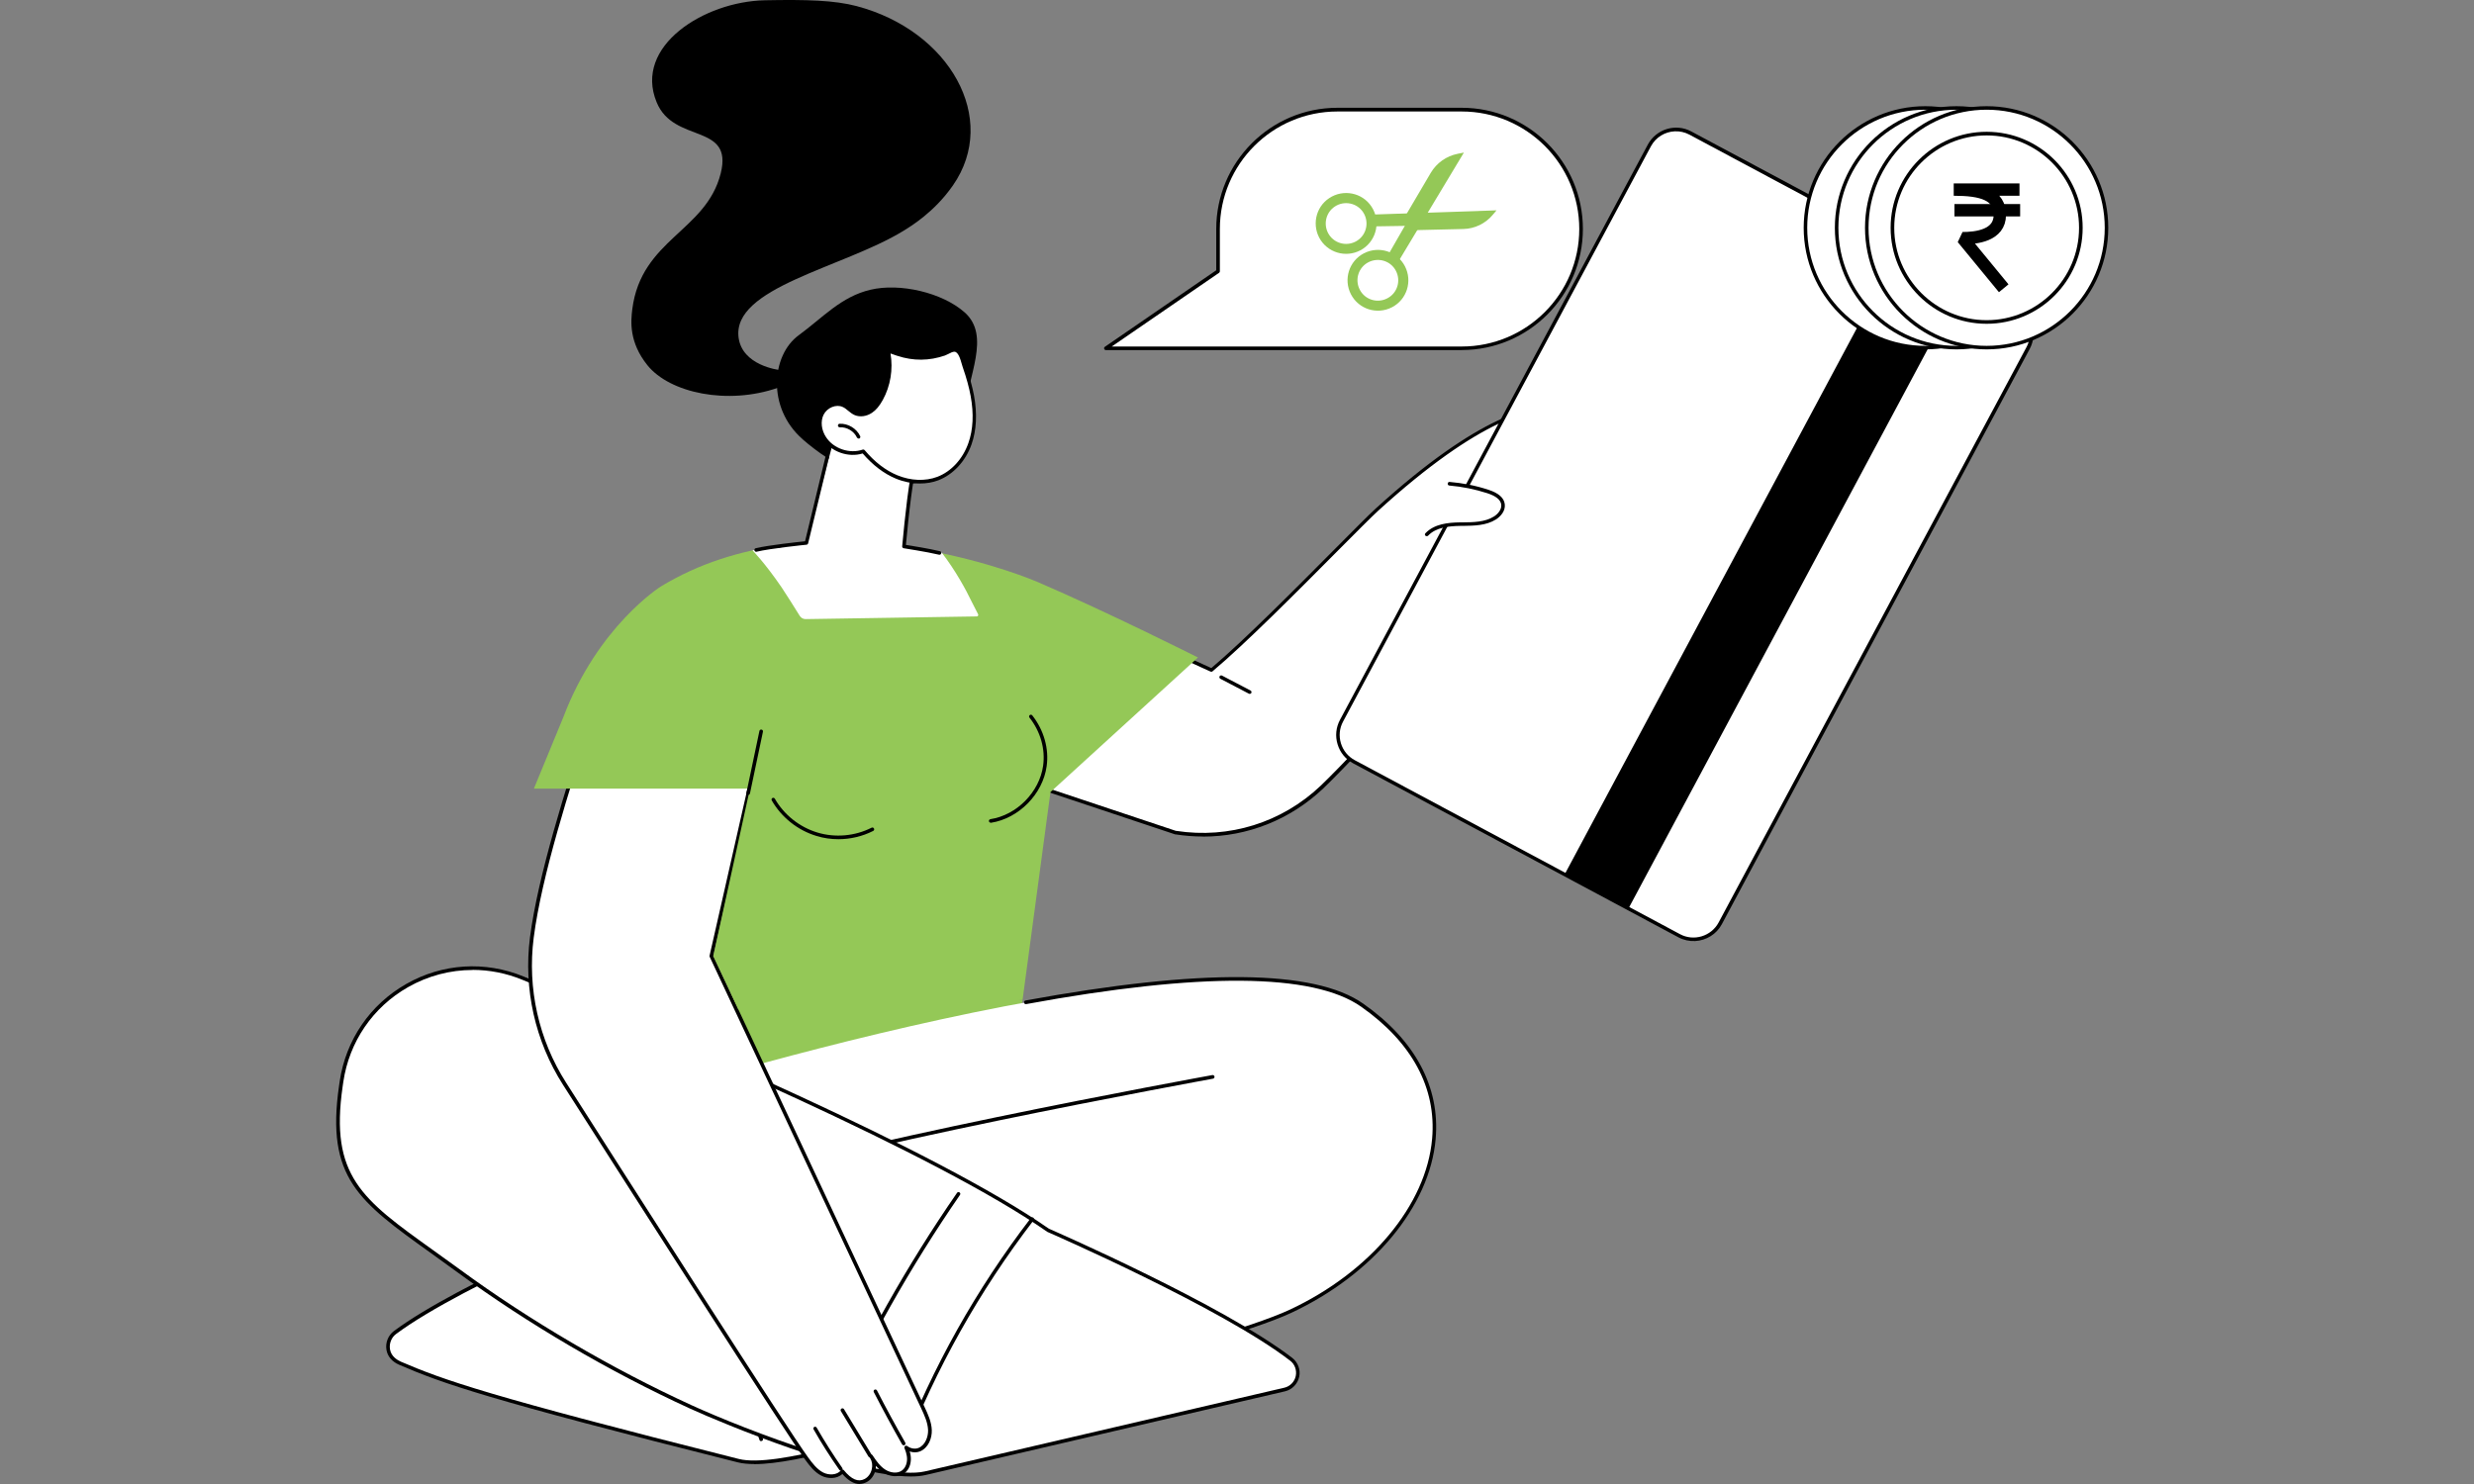 <svg width="200" height="120" viewBox="0 0 200 120" fill="none" xmlns="http://www.w3.org/2000/svg">
<rect x="0" y="0" width="200" height="120" fill="#808080" stroke="none"/>
<path d="M50.719 81.382L68.329 79.177L82.669 80.835L82.489 81.892L56.374 89.843C56.374 89.843 49.617 85.185 50.719 81.39V81.382Z" fill="#94C857"/>
<path d="M52.407 97.5C52.407 97.5 37.437 103.642 31.916 107.76C31.504 108.067 31.294 108.607 31.384 109.132C31.474 109.657 31.864 110.025 32.337 110.227C35.674 111.667 39.109 112.935 59.689 118.11C63.327 119.025 74.839 114.847 78.432 113.767C85.024 111.787 99.829 108.135 104.337 106.027C115.257 100.912 121.024 88.942 110.119 81.285C99.222 73.62 50.194 89.325 50.194 89.325L52.399 97.507L52.407 97.5Z" fill="white"/>
<path d="M61.534 116.535C61.474 116.535 61.414 116.498 61.399 116.438C59.187 109.628 56.067 103.2 52.114 97.32C52.069 97.252 52.084 97.162 52.152 97.118C52.219 97.073 52.309 97.088 52.354 97.155C56.322 103.05 59.457 109.508 61.677 116.34C61.699 116.415 61.662 116.498 61.587 116.52C61.572 116.52 61.557 116.52 61.542 116.52L61.534 116.535Z" fill="black"/>
<path d="M67.197 114.48C67.137 114.48 67.084 114.443 67.062 114.39C64.549 107.835 61.452 101.482 57.844 95.513C57.799 95.445 57.822 95.355 57.897 95.31C57.964 95.265 58.054 95.287 58.099 95.362C61.707 101.347 64.819 107.715 67.339 114.285C67.369 114.36 67.332 114.443 67.257 114.473C67.242 114.473 67.219 114.48 67.204 114.48H67.197Z" fill="black"/>
<path d="M57.589 96.397C57.529 96.397 57.477 96.36 57.454 96.308C57.424 96.233 57.454 96.15 57.529 96.12C65.299 92.895 97.677 86.993 98.007 86.933C98.089 86.918 98.164 86.97 98.179 87.052C98.194 87.135 98.142 87.21 98.059 87.225C97.737 87.285 65.382 93.18 57.642 96.397C57.627 96.405 57.604 96.405 57.589 96.405V96.397Z" fill="black"/>
<path d="M60.964 118.387C60.462 118.387 60.019 118.342 59.652 118.252C39.327 113.145 35.749 111.862 32.277 110.362C31.699 110.115 31.332 109.687 31.242 109.155C31.144 108.577 31.377 107.985 31.834 107.64C37.039 103.747 50.809 98.002 52.234 97.41L50.059 89.355C50.037 89.28 50.082 89.205 50.157 89.175C50.194 89.16 54.229 87.877 60.132 86.242C60.207 86.22 60.289 86.265 60.312 86.347C60.334 86.422 60.289 86.505 60.207 86.527C54.904 87.997 51.117 89.182 50.374 89.415L52.549 97.462C52.572 97.53 52.534 97.605 52.467 97.635C52.317 97.695 37.444 103.815 32.007 107.88C31.639 108.157 31.452 108.637 31.527 109.11C31.624 109.687 32.112 109.972 32.389 110.1C35.854 111.592 39.424 112.867 59.727 117.975C62.697 118.725 71.307 115.92 75.927 114.42C76.917 114.097 77.779 113.82 78.394 113.632C80.442 113.017 83.322 112.23 86.367 111.397C93.312 109.5 101.187 107.347 104.277 105.9C110.794 102.847 115.309 97.425 115.774 92.077C116.134 87.982 114.147 84.292 110.037 81.405C106.159 78.675 97.047 78.607 82.954 81.195C82.872 81.21 82.797 81.157 82.782 81.075C82.767 80.992 82.819 80.917 82.902 80.902C97.069 78.3 106.257 78.382 110.202 81.157C114.402 84.112 116.427 87.892 116.059 92.1C115.587 97.545 111.004 103.057 104.397 106.155C101.277 107.617 93.394 109.77 86.434 111.675C83.389 112.507 80.517 113.295 78.469 113.91C77.854 114.097 76.999 114.375 76.009 114.697C71.629 116.122 64.654 118.395 60.957 118.395L60.964 118.387Z" fill="black"/>
<path d="M104.382 109.92C104.809 110.25 105.004 110.79 104.892 111.315C104.779 111.84 104.374 112.252 103.849 112.372C99.724 113.332 97.474 113.857 74.802 119.137C70.969 120.03 59.389 115.402 55.812 113.76C49.654 110.94 42.979 107.107 37.092 102.787C29.771 97.41 26.366 96.03 27.552 87.832C27.567 87.712 27.589 87.592 27.604 87.465C28.616 80.572 35.824 76.455 42.267 79.102C55.257 84.435 75.927 93.345 84.732 99.495C84.732 99.495 98.742 105.577 104.382 109.92Z" fill="white"/>
<path d="M73.632 119.392C68.802 119.392 58.497 115.147 55.752 113.887C49.272 110.917 42.619 107.017 37.009 102.9C36.244 102.337 35.532 101.827 34.842 101.332C28.999 97.147 26.337 95.235 27.409 87.802L27.462 87.435C27.956 84.097 29.914 81.232 32.839 79.567C35.757 77.902 39.214 77.685 42.319 78.96C54.334 83.887 75.829 93.097 84.799 99.36C85.309 99.577 98.952 105.555 104.464 109.8C104.929 110.16 105.154 110.767 105.027 111.337C104.899 111.915 104.449 112.372 103.879 112.507L74.832 119.272C74.487 119.355 74.082 119.392 73.632 119.392ZM38.202 78.435C36.402 78.435 34.609 78.9 32.989 79.822C30.139 81.442 28.234 84.24 27.754 87.48L27.701 87.847C26.651 95.1 29.269 96.975 35.014 101.092C35.704 101.587 36.417 102.097 37.189 102.66C42.784 106.762 49.422 110.655 55.879 113.617C60.304 115.642 71.209 119.812 74.772 118.98L103.819 112.215C104.284 112.11 104.652 111.735 104.749 111.27C104.847 110.805 104.674 110.31 104.292 110.025C98.734 105.742 84.814 99.675 84.672 99.615C84.664 99.615 84.657 99.607 84.649 99.6C75.702 93.352 54.222 84.15 42.214 79.222C40.917 78.69 39.552 78.427 38.202 78.427V78.435Z" fill="black"/>
<path d="M72.927 117.487C72.927 117.487 72.889 117.487 72.874 117.48C72.799 117.45 72.762 117.367 72.792 117.292C75.387 110.55 78.934 104.227 83.329 98.497C83.382 98.437 83.472 98.422 83.532 98.467C83.599 98.52 83.607 98.61 83.562 98.67C79.182 104.377 75.649 110.677 73.062 117.39C73.039 117.45 72.987 117.48 72.927 117.48V117.487Z" fill="black"/>
<path d="M67.062 115.2C67.062 115.2 67.024 115.2 67.002 115.185C66.927 115.155 66.897 115.065 66.927 114.99C69.829 108.525 73.339 102.285 77.367 96.457C77.412 96.39 77.502 96.375 77.569 96.42C77.637 96.465 77.652 96.555 77.607 96.622C73.594 102.442 70.092 108.66 67.197 115.11C67.174 115.162 67.122 115.192 67.062 115.192V115.2Z" fill="black"/>
<path d="M125.367 44.355C127.189 42.983 126.162 41.28 126.162 41.28C127.174 40.013 125.832 38.715 125.832 38.715C126.702 36.293 123.184 36.908 123.184 36.908C123.387 35.543 128.052 34.448 127.519 33.69C126.987 32.94 122.892 30.653 111.304 41.205C109.654 42.713 101.869 50.88 97.931 54.18C97.931 54.18 80.029 45.93 75.926 44.865C71.824 43.808 66.619 46.89 66.619 46.89L81.701 62.873L95.029 67.32C99.326 67.988 103.684 66.63 106.842 63.638C109.992 60.653 123.844 45.488 125.352 44.348L125.367 44.355Z" fill="white"/>
<path d="M97.234 67.643C96.499 67.643 95.764 67.583 95.022 67.47C95.014 67.47 95.007 67.47 94.999 67.47L81.671 63.023C81.671 63.023 81.626 63 81.612 62.985L66.529 47.003C66.529 47.003 66.484 46.928 66.492 46.883C66.492 46.838 66.522 46.8 66.559 46.778C66.776 46.65 71.862 43.673 75.979 44.738C79.901 45.75 96.589 53.408 97.924 54.023C100.564 51.795 104.832 47.498 107.952 44.355C109.474 42.825 110.674 41.61 111.222 41.115C119.637 33.45 124.054 32.648 125.929 32.85C126.867 32.955 127.429 33.315 127.647 33.623C127.714 33.712 127.729 33.818 127.707 33.922C127.609 34.29 126.957 34.62 125.892 35.123C124.909 35.595 123.709 36.165 123.402 36.743C123.949 36.683 125.299 36.6 125.862 37.283C126.147 37.628 126.199 38.1 126.004 38.693C126.267 38.985 127.189 40.155 126.342 41.31C126.529 41.693 127.122 43.23 125.464 44.483C124.677 45.075 120.334 49.695 116.142 54.165C112.362 58.193 108.454 62.348 106.969 63.758C104.299 66.285 100.849 67.65 97.249 67.65L97.234 67.643ZM95.082 67.185C99.364 67.845 103.617 66.518 106.759 63.54C108.237 62.138 112.144 57.983 115.924 53.955C120.319 49.275 124.474 44.85 125.284 44.235C126.979 42.953 126.079 41.415 126.042 41.348C126.012 41.295 126.012 41.228 126.049 41.183C126.972 40.035 125.787 38.858 125.734 38.813C125.697 38.775 125.682 38.715 125.697 38.663C125.884 38.13 125.869 37.725 125.637 37.455C125.037 36.743 123.229 37.05 123.214 37.05C123.169 37.058 123.124 37.05 123.087 37.013C123.057 36.983 123.034 36.93 123.042 36.885C123.162 36.09 124.542 35.43 125.757 34.845C126.507 34.492 127.347 34.087 127.414 33.833C127.414 33.818 127.414 33.795 127.399 33.773C127.362 33.72 126.994 33.24 125.884 33.12C124.054 32.917 119.734 33.72 111.402 41.31C110.862 41.805 109.662 43.013 108.139 44.543C104.989 47.715 100.669 52.065 98.022 54.285C97.977 54.323 97.917 54.33 97.864 54.308C97.684 54.225 79.924 46.05 75.882 45.008C72.281 44.078 67.744 46.433 66.844 46.928L81.776 62.753L95.059 67.185H95.082Z" fill="black"/>
<path d="M101.029 56.108C101.029 56.108 100.984 56.108 100.962 56.093L98.652 54.885C98.584 54.848 98.554 54.758 98.592 54.69C98.629 54.623 98.719 54.593 98.787 54.63L101.097 55.838C101.164 55.875 101.194 55.965 101.157 56.033C101.134 56.085 101.082 56.108 101.029 56.108Z" fill="black"/>
<path d="M133.323 11.772L108.446 58.284C107.807 59.479 108.257 60.965 109.452 61.604L135.747 75.668C136.942 76.306 138.428 75.856 139.066 74.662L163.944 28.149C164.582 26.955 164.132 25.468 162.938 24.83L136.642 10.766C135.448 10.127 133.962 10.577 133.323 11.772Z" fill="white"/>
<path d="M137.037 76.095C136.579 76.117 136.114 76.02 135.687 75.795L109.392 61.725C108.777 61.395 108.334 60.855 108.132 60.187C107.929 59.527 107.997 58.822 108.327 58.207L133.212 11.692C133.887 10.432 135.462 9.952 136.722 10.627L163.017 24.697C163.632 25.027 164.074 25.567 164.277 26.235C164.479 26.895 164.412 27.6 164.082 28.215L139.197 74.73C138.754 75.562 137.914 76.05 137.037 76.095ZM135.379 10.62C134.599 10.657 133.857 11.092 133.459 11.835L108.574 58.35C108.282 58.89 108.222 59.512 108.402 60.105C108.582 60.697 108.979 61.177 109.519 61.47L135.814 75.54C136.932 76.14 138.334 75.712 138.934 74.595L163.819 28.08C164.112 27.54 164.172 26.917 163.992 26.325C163.812 25.732 163.414 25.252 162.874 24.96L136.579 10.89C136.197 10.687 135.784 10.597 135.379 10.62Z" fill="black"/>
<path d="M153.676 19.87L126.486 70.709L131.644 73.468L158.835 22.63L153.676 19.87Z" fill="black"/>
<path d="M117.177 39.12C118.234 39.21 119.277 39.42 120.282 39.75C120.822 39.922 121.429 40.23 121.497 40.792C121.557 41.242 121.219 41.647 120.837 41.887C120.019 42.397 118.984 42.367 118.024 42.382C117.057 42.397 115.992 42.51 115.332 43.215L117.177 39.12Z" fill="white"/>
<path d="M115.332 43.357C115.332 43.357 115.257 43.342 115.234 43.32C115.174 43.267 115.174 43.17 115.234 43.117C115.947 42.367 117.049 42.255 118.032 42.24H118.249C119.134 42.232 120.049 42.217 120.769 41.767C121.069 41.58 121.407 41.212 121.362 40.807C121.317 40.417 120.934 40.11 120.244 39.885C119.247 39.562 118.212 39.352 117.169 39.262C117.087 39.262 117.027 39.187 117.034 39.105C117.034 39.022 117.109 38.962 117.192 38.97C118.257 39.06 119.314 39.27 120.334 39.607C121.144 39.87 121.587 40.26 121.647 40.77C121.714 41.31 121.317 41.76 120.927 42.007C120.139 42.502 119.179 42.51 118.257 42.525H118.039C117.117 42.54 116.082 42.645 115.452 43.312C115.422 43.342 115.384 43.357 115.347 43.357H115.332Z" fill="black"/>
<path d="M65.217 117.96C65.569 118.44 65.944 118.935 66.469 119.198C67.002 119.468 67.729 119.438 68.097 118.973C68.659 119.648 69.289 120.083 69.964 119.73C70.639 119.378 70.872 118.373 70.407 117.765C70.707 118.215 71.022 118.68 71.479 118.973C71.937 119.265 72.574 119.348 73.009 119.025C73.392 118.74 73.519 118.208 73.452 117.735C73.422 117.503 73.347 117.278 73.249 117.06C73.534 117.285 73.962 117.375 74.307 117.225C74.892 116.978 75.184 116.28 75.162 115.643C75.139 115.005 74.862 114.413 74.592 113.835C72.784 109.973 57.492 77.318 57.492 77.318L61.902 57.862L62.982 48.547C56.997 46.343 50.389 49.597 48.484 55.68C46.827 60.953 43.759 69.787 42.979 75.825C42.447 79.958 43.384 84.135 45.627 87.645C51.634 97.065 63.642 115.838 65.209 117.968L65.217 117.96Z" fill="white"/>
<path d="M69.477 120C69.034 120 68.577 119.73 68.097 119.19C67.647 119.61 66.912 119.588 66.409 119.333C65.832 119.04 65.427 118.493 65.104 118.05C63.567 115.958 52.174 98.153 45.514 87.72C43.257 84.188 42.312 79.957 42.844 75.802C43.497 70.733 45.784 63.63 47.457 58.447C47.779 57.442 48.087 56.482 48.357 55.635C49.294 52.657 51.349 50.257 54.154 48.877C56.959 47.497 60.117 47.332 63.049 48.412C63.109 48.435 63.154 48.502 63.147 48.562L62.067 57.877C62.067 57.877 62.067 57.885 62.067 57.892L57.664 77.302C58.294 78.653 72.972 110.003 74.742 113.775C75.004 114.33 75.304 114.968 75.327 115.643C75.349 116.288 75.064 117.068 74.382 117.36C74.127 117.465 73.819 117.465 73.542 117.368C73.579 117.488 73.602 117.6 73.617 117.705C73.684 118.163 73.587 118.778 73.114 119.13C72.597 119.52 71.877 119.378 71.419 119.085C71.187 118.935 70.984 118.74 70.812 118.53C70.812 118.643 70.797 118.755 70.774 118.868C70.677 119.303 70.414 119.663 70.054 119.85C69.867 119.948 69.679 119.993 69.492 119.993L69.477 120ZM68.097 118.823C68.142 118.823 68.179 118.845 68.209 118.875C68.839 119.64 69.379 119.865 69.897 119.595C70.182 119.445 70.392 119.16 70.474 118.808C70.549 118.493 70.504 118.178 70.354 117.93C70.332 117.9 70.309 117.87 70.294 117.84C70.249 117.773 70.264 117.683 70.332 117.638C70.399 117.593 70.482 117.608 70.534 117.668C70.557 117.698 70.579 117.735 70.602 117.773C70.864 118.163 71.164 118.583 71.569 118.838C71.944 119.078 72.529 119.198 72.927 118.898C73.227 118.673 73.384 118.215 73.309 117.743C73.279 117.548 73.219 117.338 73.122 117.105C73.092 117.045 73.114 116.97 73.167 116.933C73.219 116.895 73.294 116.895 73.347 116.933C73.609 117.135 73.977 117.195 74.254 117.083C74.809 116.85 75.042 116.168 75.027 115.643C75.004 115.028 74.719 114.42 74.472 113.888C72.664 110.025 57.372 77.37 57.372 77.37C57.357 77.34 57.357 77.31 57.364 77.272L61.774 57.825L62.847 48.63C60.019 47.625 56.989 47.797 54.289 49.125C51.559 50.467 49.557 52.807 48.642 55.71C48.372 56.565 48.064 57.517 47.742 58.53C46.077 63.705 43.789 70.785 43.144 75.832C42.619 79.92 43.549 84.082 45.769 87.555C51.124 95.948 63.754 115.71 65.344 117.87C65.652 118.29 66.034 118.808 66.544 119.07C67.002 119.303 67.669 119.295 67.992 118.883C68.022 118.845 68.059 118.83 68.104 118.83L68.097 118.823Z" fill="black"/>
<path d="M73.054 116.873C73.002 116.873 72.957 116.843 72.927 116.798C72.139 115.41 71.367 113.985 70.639 112.568C70.602 112.493 70.632 112.41 70.699 112.373C70.774 112.335 70.857 112.365 70.894 112.433C71.622 113.85 72.394 115.268 73.182 116.655C73.219 116.723 73.197 116.813 73.129 116.85C73.107 116.865 73.084 116.873 73.054 116.873Z" fill="black"/>
<path d="M70.339 117.855C70.287 117.855 70.242 117.832 70.212 117.787L67.977 114.105C67.932 114.037 67.954 113.947 68.029 113.902C68.097 113.857 68.187 113.88 68.232 113.955L70.467 117.638C70.512 117.705 70.489 117.795 70.414 117.84C70.392 117.855 70.362 117.862 70.339 117.862V117.855Z" fill="black"/>
<path d="M67.977 118.927C67.932 118.927 67.887 118.905 67.857 118.867C67.114 117.81 66.409 116.707 65.772 115.582C65.734 115.515 65.757 115.425 65.824 115.387C65.892 115.35 65.982 115.372 66.019 115.44C66.657 116.55 67.354 117.652 68.089 118.702C68.134 118.77 68.119 118.86 68.052 118.905C68.029 118.92 67.999 118.935 67.969 118.935L67.977 118.927Z" fill="black"/>
<path d="M84.912 64.057L96.844 53.167C96.844 53.167 89.659 49.545 83.779 47.017C83.704 46.987 83.682 46.987 83.607 46.95C82.047 46.305 65.757 39.937 53.427 47.422C53.427 47.422 48.334 50.602 45.529 58.02L43.159 63.772H60.627L57.657 77.31L59.689 81.622L82.669 80.827L84.919 64.057H84.912Z" fill="#94C857"/>
<path d="M60.484 64.275C60.484 64.275 60.462 64.275 60.454 64.275C60.379 64.26 60.327 64.185 60.342 64.103L61.392 59.108C61.407 59.032 61.482 58.98 61.564 58.995C61.639 59.01 61.692 59.085 61.677 59.167L60.627 64.162C60.612 64.23 60.552 64.275 60.484 64.275Z" fill="black"/>
<path d="M67.782 67.86C67.182 67.86 66.582 67.777 66.004 67.597C64.489 67.14 63.177 66.097 62.389 64.725C62.352 64.657 62.374 64.567 62.442 64.53C62.509 64.492 62.599 64.515 62.637 64.582C63.379 65.887 64.639 66.885 66.079 67.32C67.519 67.755 69.117 67.612 70.459 66.93C70.534 66.892 70.617 66.922 70.654 66.997C70.692 67.072 70.662 67.155 70.587 67.192C69.717 67.635 68.742 67.86 67.767 67.86H67.782Z" fill="black"/>
<path d="M80.089 66.525C80.022 66.525 79.954 66.472 79.947 66.405C79.932 66.322 79.992 66.255 80.067 66.24C82.197 65.91 84.027 64.05 84.327 61.92C84.514 60.577 84.117 59.16 83.224 58.027C83.172 57.967 83.187 57.87 83.247 57.825C83.307 57.772 83.404 57.787 83.449 57.847C84.387 59.04 84.814 60.54 84.612 61.965C84.297 64.215 82.362 66.18 80.112 66.532C80.104 66.532 80.097 66.532 80.089 66.532V66.525Z" fill="black"/>
<path d="M64.872 35.505C61.977 32.97 62.367 28.717 64.564 27.112C66.529 25.672 67.999 23.985 70.369 23.43C72.739 22.867 76.159 23.647 77.982 25.26C80.134 27.165 78.199 30.457 78.012 33.315C77.479 41.55 69.889 39.9 64.872 35.512V35.505Z" fill="black"/>
<path d="M67.692 34.455L65.202 43.897C65.202 43.897 64.377 43.912 63.027 44.085C61.827 44.235 60.837 44.512 60.837 44.512C60.837 44.512 61.812 45.487 63.192 47.505C63.522 47.992 64.302 49.237 64.647 49.792C64.752 49.965 64.939 50.07 65.142 50.062L78.964 49.845C79.054 49.845 79.114 49.747 79.069 49.665C78.949 49.44 78.739 49.035 78.559 48.667C78.072 47.655 77.247 46.14 76.137 44.692C76.107 44.647 73.069 44.22 73.077 44.167C73.294 41.805 73.647 38.52 74.029 37.26L67.692 34.44V34.455Z" fill="white"/>
<path d="M61.129 44.617C61.062 44.617 61.002 44.572 60.987 44.505C60.964 44.43 61.017 44.347 61.092 44.332C62.112 44.085 64.542 43.822 65.082 43.77L66.732 36.937C66.754 36.862 66.829 36.81 66.904 36.832C66.979 36.855 67.032 36.93 67.009 37.005L65.329 43.935C65.314 43.995 65.262 44.04 65.202 44.047C65.172 44.047 62.254 44.347 61.144 44.617C61.129 44.617 61.122 44.617 61.107 44.617H61.129Z" fill="black"/>
<path d="M75.957 44.857C75.957 44.857 75.934 44.857 75.919 44.857C74.884 44.61 73.069 44.34 73.054 44.332C72.979 44.317 72.927 44.25 72.934 44.175C73.152 41.782 73.489 38.692 73.857 37.365L67.632 34.597C67.557 34.567 67.527 34.477 67.557 34.402C67.587 34.327 67.677 34.297 67.752 34.327L74.089 37.147C74.157 37.177 74.194 37.252 74.172 37.32C73.804 38.527 73.459 41.617 73.234 44.062C73.677 44.13 75.109 44.362 75.987 44.572C76.062 44.587 76.114 44.67 76.092 44.745C76.077 44.812 76.017 44.857 75.949 44.857H75.957Z" fill="black"/>
<path d="M78.604 32.002C78.844 33.292 78.852 34.65 78.409 35.887C77.974 37.125 77.052 38.227 75.814 38.692C74.749 39.097 73.527 39 72.469 38.565C71.412 38.13 70.519 37.372 69.784 36.495C68.659 36.892 67.287 36.427 66.634 35.43C66.259 34.852 66.132 34.087 66.432 33.472C66.739 32.857 67.542 32.49 68.164 32.782C68.517 32.947 68.772 33.292 69.132 33.442C69.537 33.615 70.017 33.51 70.384 33.27C70.744 33.03 71.007 32.662 71.217 32.272C71.869 31.065 72.072 29.617 71.757 28.282C71.787 28.41 72.462 28.597 72.582 28.642C72.882 28.747 73.197 28.822 73.512 28.867C74.134 28.965 74.772 28.957 75.394 28.852C75.709 28.8 76.017 28.717 76.324 28.612C76.564 28.53 76.872 28.305 77.127 28.297C77.659 28.297 77.817 29.257 77.944 29.632C78.214 30.405 78.447 31.2 78.597 32.002H78.604Z" fill="white"/>
<path d="M74.367 39.097C73.722 39.097 73.054 38.962 72.417 38.7C71.457 38.302 70.557 37.612 69.739 36.667C68.577 37.027 67.182 36.532 66.514 35.512C66.079 34.837 65.997 34.035 66.304 33.412C66.664 32.692 67.564 32.34 68.232 32.655C68.419 32.745 68.577 32.872 68.727 32.992C68.884 33.12 69.027 33.24 69.199 33.307C69.529 33.442 69.957 33.382 70.309 33.15C70.602 32.955 70.849 32.655 71.097 32.205C71.734 31.035 71.929 29.617 71.622 28.312C71.607 28.237 71.652 28.155 71.727 28.14C71.794 28.125 71.862 28.162 71.892 28.222C71.937 28.26 72.087 28.335 72.544 28.477C72.582 28.492 72.612 28.5 72.627 28.507C72.919 28.605 73.219 28.68 73.534 28.725C74.142 28.822 74.757 28.815 75.372 28.71C75.679 28.657 75.987 28.575 76.272 28.477C76.347 28.447 76.437 28.41 76.527 28.357C76.714 28.26 76.924 28.155 77.119 28.155C77.667 28.155 77.877 28.875 78.012 29.355C78.034 29.445 78.057 29.527 78.079 29.587C78.402 30.517 78.604 31.275 78.739 31.98C79.009 33.465 78.942 34.792 78.537 35.94C78.057 37.297 77.052 38.377 75.859 38.835C75.394 39.015 74.884 39.097 74.359 39.097H74.367ZM69.792 36.352C69.837 36.352 69.874 36.367 69.904 36.405C70.707 37.357 71.592 38.04 72.537 38.43C73.624 38.88 74.802 38.925 75.777 38.557C76.894 38.13 77.832 37.117 78.282 35.835C78.672 34.74 78.732 33.457 78.469 32.025C78.342 31.335 78.139 30.585 77.824 29.677C77.802 29.61 77.779 29.527 77.749 29.43C77.644 29.062 77.472 28.44 77.149 28.44C77.014 28.44 76.842 28.53 76.684 28.612C76.587 28.665 76.489 28.71 76.392 28.747C76.084 28.852 75.769 28.935 75.439 28.995C74.802 29.107 74.149 29.115 73.512 29.01C73.189 28.957 72.867 28.882 72.559 28.777C72.544 28.777 72.514 28.762 72.484 28.755C72.274 28.687 72.117 28.635 71.989 28.582C72.207 29.857 71.989 31.207 71.367 32.34C71.097 32.827 70.819 33.165 70.489 33.382C70.054 33.675 69.522 33.742 69.102 33.57C68.892 33.48 68.727 33.345 68.562 33.21C68.419 33.09 68.284 32.977 68.127 32.91C67.602 32.662 66.867 32.962 66.582 33.532C66.319 34.057 66.394 34.77 66.777 35.347C67.384 36.285 68.697 36.727 69.754 36.352C69.769 36.352 69.784 36.345 69.799 36.345L69.792 36.352Z" fill="black"/>
<path d="M67.887 34.402C68.517 34.372 69.147 34.747 69.409 35.317L67.887 34.402Z" fill="white"/>
<path d="M69.409 35.46C69.357 35.46 69.304 35.43 69.274 35.377C69.034 34.86 68.457 34.522 67.887 34.552C67.812 34.552 67.737 34.492 67.737 34.417C67.737 34.335 67.797 34.267 67.872 34.267C68.554 34.23 69.244 34.642 69.537 35.265C69.574 35.34 69.537 35.422 69.469 35.46C69.447 35.467 69.432 35.475 69.409 35.475V35.46Z" fill="black"/>
<path d="M69.252 0.495C76.774 2.482 80.787 9.6 77.037 14.992C75.529 17.16 73.639 18.292 73.009 18.682C68.127 21.66 59.127 23.242 59.712 27.33C60.027 29.512 62.809 29.917 63.192 29.94C63.027 30.405 63.049 30.892 62.884 31.357C58.819 32.775 54.139 31.777 52.339 29.535C50.847 27.675 50.989 26.002 51.117 24.99C51.844 19.335 57.087 18.712 58.264 14.017C59.292 9.907 54.462 11.655 53.082 8.265C51.207 3.727 56.929 0.12 61.834 0.022C65.254 -0.045 67.444 0.022 69.259 0.495H69.252Z" fill="black"/>
<path d="M108.117 8.872H118.167C123.492 8.872 127.812 13.192 127.812 18.517C127.812 23.842 123.492 28.162 118.167 28.162H89.404L98.472 21.937V18.517C98.472 13.192 102.792 8.872 108.117 8.872Z" fill="white"/>
<path d="M118.167 28.312H89.404C89.344 28.312 89.284 28.267 89.262 28.207C89.239 28.147 89.262 28.08 89.322 28.042L98.322 21.855V18.51C98.322 13.11 102.717 8.715 108.117 8.715H118.167C123.567 8.715 127.962 13.11 127.962 18.51C127.962 23.91 123.567 28.305 118.167 28.305V28.312ZM89.869 28.02H118.167C123.409 28.02 127.669 23.76 127.669 18.517C127.669 13.275 123.409 9.015 118.167 9.015H108.117C102.874 9.015 98.614 13.275 98.614 18.517V21.937C98.614 21.982 98.592 22.027 98.554 22.057L89.877 28.02H89.869Z" fill="black"/>
<path d="M118.347 12.33L113.09 21.075L112.212 20.625L113.667 18.09L113.367 17.88L115.662 13.98C116.135 13.177 116.93 12.615 117.845 12.435L118.347 12.337V12.33Z" fill="#94C857"/>
<path d="M109.212 23.797C109.834 25.005 111.319 25.47 112.527 24.847C113.734 24.225 114.199 22.74 113.577 21.532C112.954 20.325 111.469 19.86 110.262 20.482C109.054 21.105 108.589 22.59 109.212 23.797ZM109.924 23.422C109.504 22.612 109.819 21.615 110.629 21.202C111.439 20.79 112.437 21.097 112.849 21.907C113.269 22.717 112.954 23.715 112.144 24.127C111.334 24.547 110.337 24.232 109.924 23.422Z" fill="#94C857"/>
<path d="M120.98 17.009L111.035 17.347L111.005 18.307L113.855 18.262L113.892 18.622L118.31 18.517C119.217 18.494 120.072 18.082 120.657 17.392L120.98 17.009Z" fill="#94C857"/>
<path d="M110.187 20.114C111.319 19.357 111.619 17.834 110.869 16.702C110.119 15.569 108.589 15.27 107.457 16.02C106.324 16.77 106.024 18.299 106.774 19.432C107.532 20.564 109.054 20.864 110.187 20.114ZM107.907 16.702C108.664 16.2 109.692 16.402 110.194 17.16C110.697 17.917 110.494 18.945 109.737 19.447C108.979 19.95 107.952 19.747 107.449 18.989C106.947 18.232 107.149 17.204 107.907 16.702Z" fill="#94C857"/>
<path d="M165.068 20.64C166.297 15.431 163.071 10.212 157.863 8.983C152.654 7.753 147.435 10.979 146.206 16.188C144.977 21.396 148.203 26.615 153.411 27.845C158.62 29.074 163.839 25.848 165.068 20.64Z" fill="white"/>
<path d="M155.644 28.252C150.222 28.252 145.812 23.842 145.812 18.42C145.812 12.997 150.222 8.587 155.644 8.587C161.067 8.587 165.477 12.997 165.477 18.42C165.477 23.842 161.067 28.252 155.644 28.252ZM155.644 8.872C150.379 8.872 146.097 13.155 146.097 18.42C146.097 23.685 150.379 27.967 155.644 27.967C160.909 27.967 165.192 23.685 165.192 18.42C165.192 13.155 160.909 8.872 155.644 8.872Z" fill="black"/>
<path d="M158.164 28.109C163.516 28.109 167.854 23.771 167.854 18.419C167.854 13.068 163.516 8.729 158.164 8.729C152.813 8.729 148.474 13.068 148.474 18.419C148.474 23.771 152.813 28.109 158.164 28.109Z" fill="white"/>
<path d="M158.164 28.252C152.742 28.252 148.332 23.842 148.332 18.419C148.332 12.997 152.742 8.587 158.164 8.587C163.587 8.587 167.997 12.997 167.997 18.419C167.997 23.842 163.587 28.252 158.164 28.252ZM158.164 8.872C152.899 8.872 148.617 13.154 148.617 18.419C148.617 23.684 152.899 27.967 158.164 27.967C163.429 27.967 167.712 23.684 167.712 18.419C167.712 13.154 163.429 8.872 158.164 8.872Z" fill="black"/>
<path d="M170.032 20.645C171.261 15.436 168.035 10.217 162.827 8.988C157.618 7.759 152.399 10.984 151.17 16.193C149.941 21.401 153.166 26.62 158.375 27.85C163.584 29.079 168.802 25.853 170.032 20.645Z" fill="white"/>
<path d="M160.602 28.252C155.179 28.252 150.769 23.842 150.769 18.42C150.769 12.997 155.179 8.587 160.602 8.587C166.024 8.587 170.434 12.997 170.434 18.42C170.434 23.842 166.024 28.252 160.602 28.252ZM160.602 8.872C155.337 8.872 151.054 13.155 151.054 18.42C151.054 23.685 155.337 27.967 160.602 27.967C165.867 27.967 170.149 23.685 170.149 18.42C170.149 13.155 165.867 8.872 160.602 8.872Z" fill="black"/>
<path d="M160.602 26.039C164.81 26.039 168.222 22.628 168.222 18.419C168.222 14.211 164.81 10.799 160.602 10.799C156.393 10.799 152.982 14.211 152.982 18.419C152.982 22.628 156.393 26.039 160.602 26.039Z" fill="white"/>
<path d="M160.602 26.182C156.319 26.182 152.839 22.702 152.839 18.419C152.839 14.137 156.319 10.657 160.602 10.657C164.884 10.657 168.364 14.137 168.364 18.419C168.364 22.702 164.884 26.182 160.602 26.182ZM160.602 10.95C156.484 10.95 153.132 14.302 153.132 18.419C153.132 22.537 156.484 25.89 160.602 25.89C164.719 25.89 168.072 22.537 168.072 18.419C168.072 14.302 164.719 10.95 160.602 10.95Z" fill="black"/>
<path d="M158 17H163.31" stroke="black" stroke-miterlimit="10"/>
<path d="M163.257 15.33H157.94C160.205 15.33 161.667 15.727 161.667 17.385C161.667 19.042 159.777 19.26 158.652 19.26L161.982 23.31" stroke="black" stroke-miterlimit="10" stroke-linejoin="bevel"/>
</svg>
